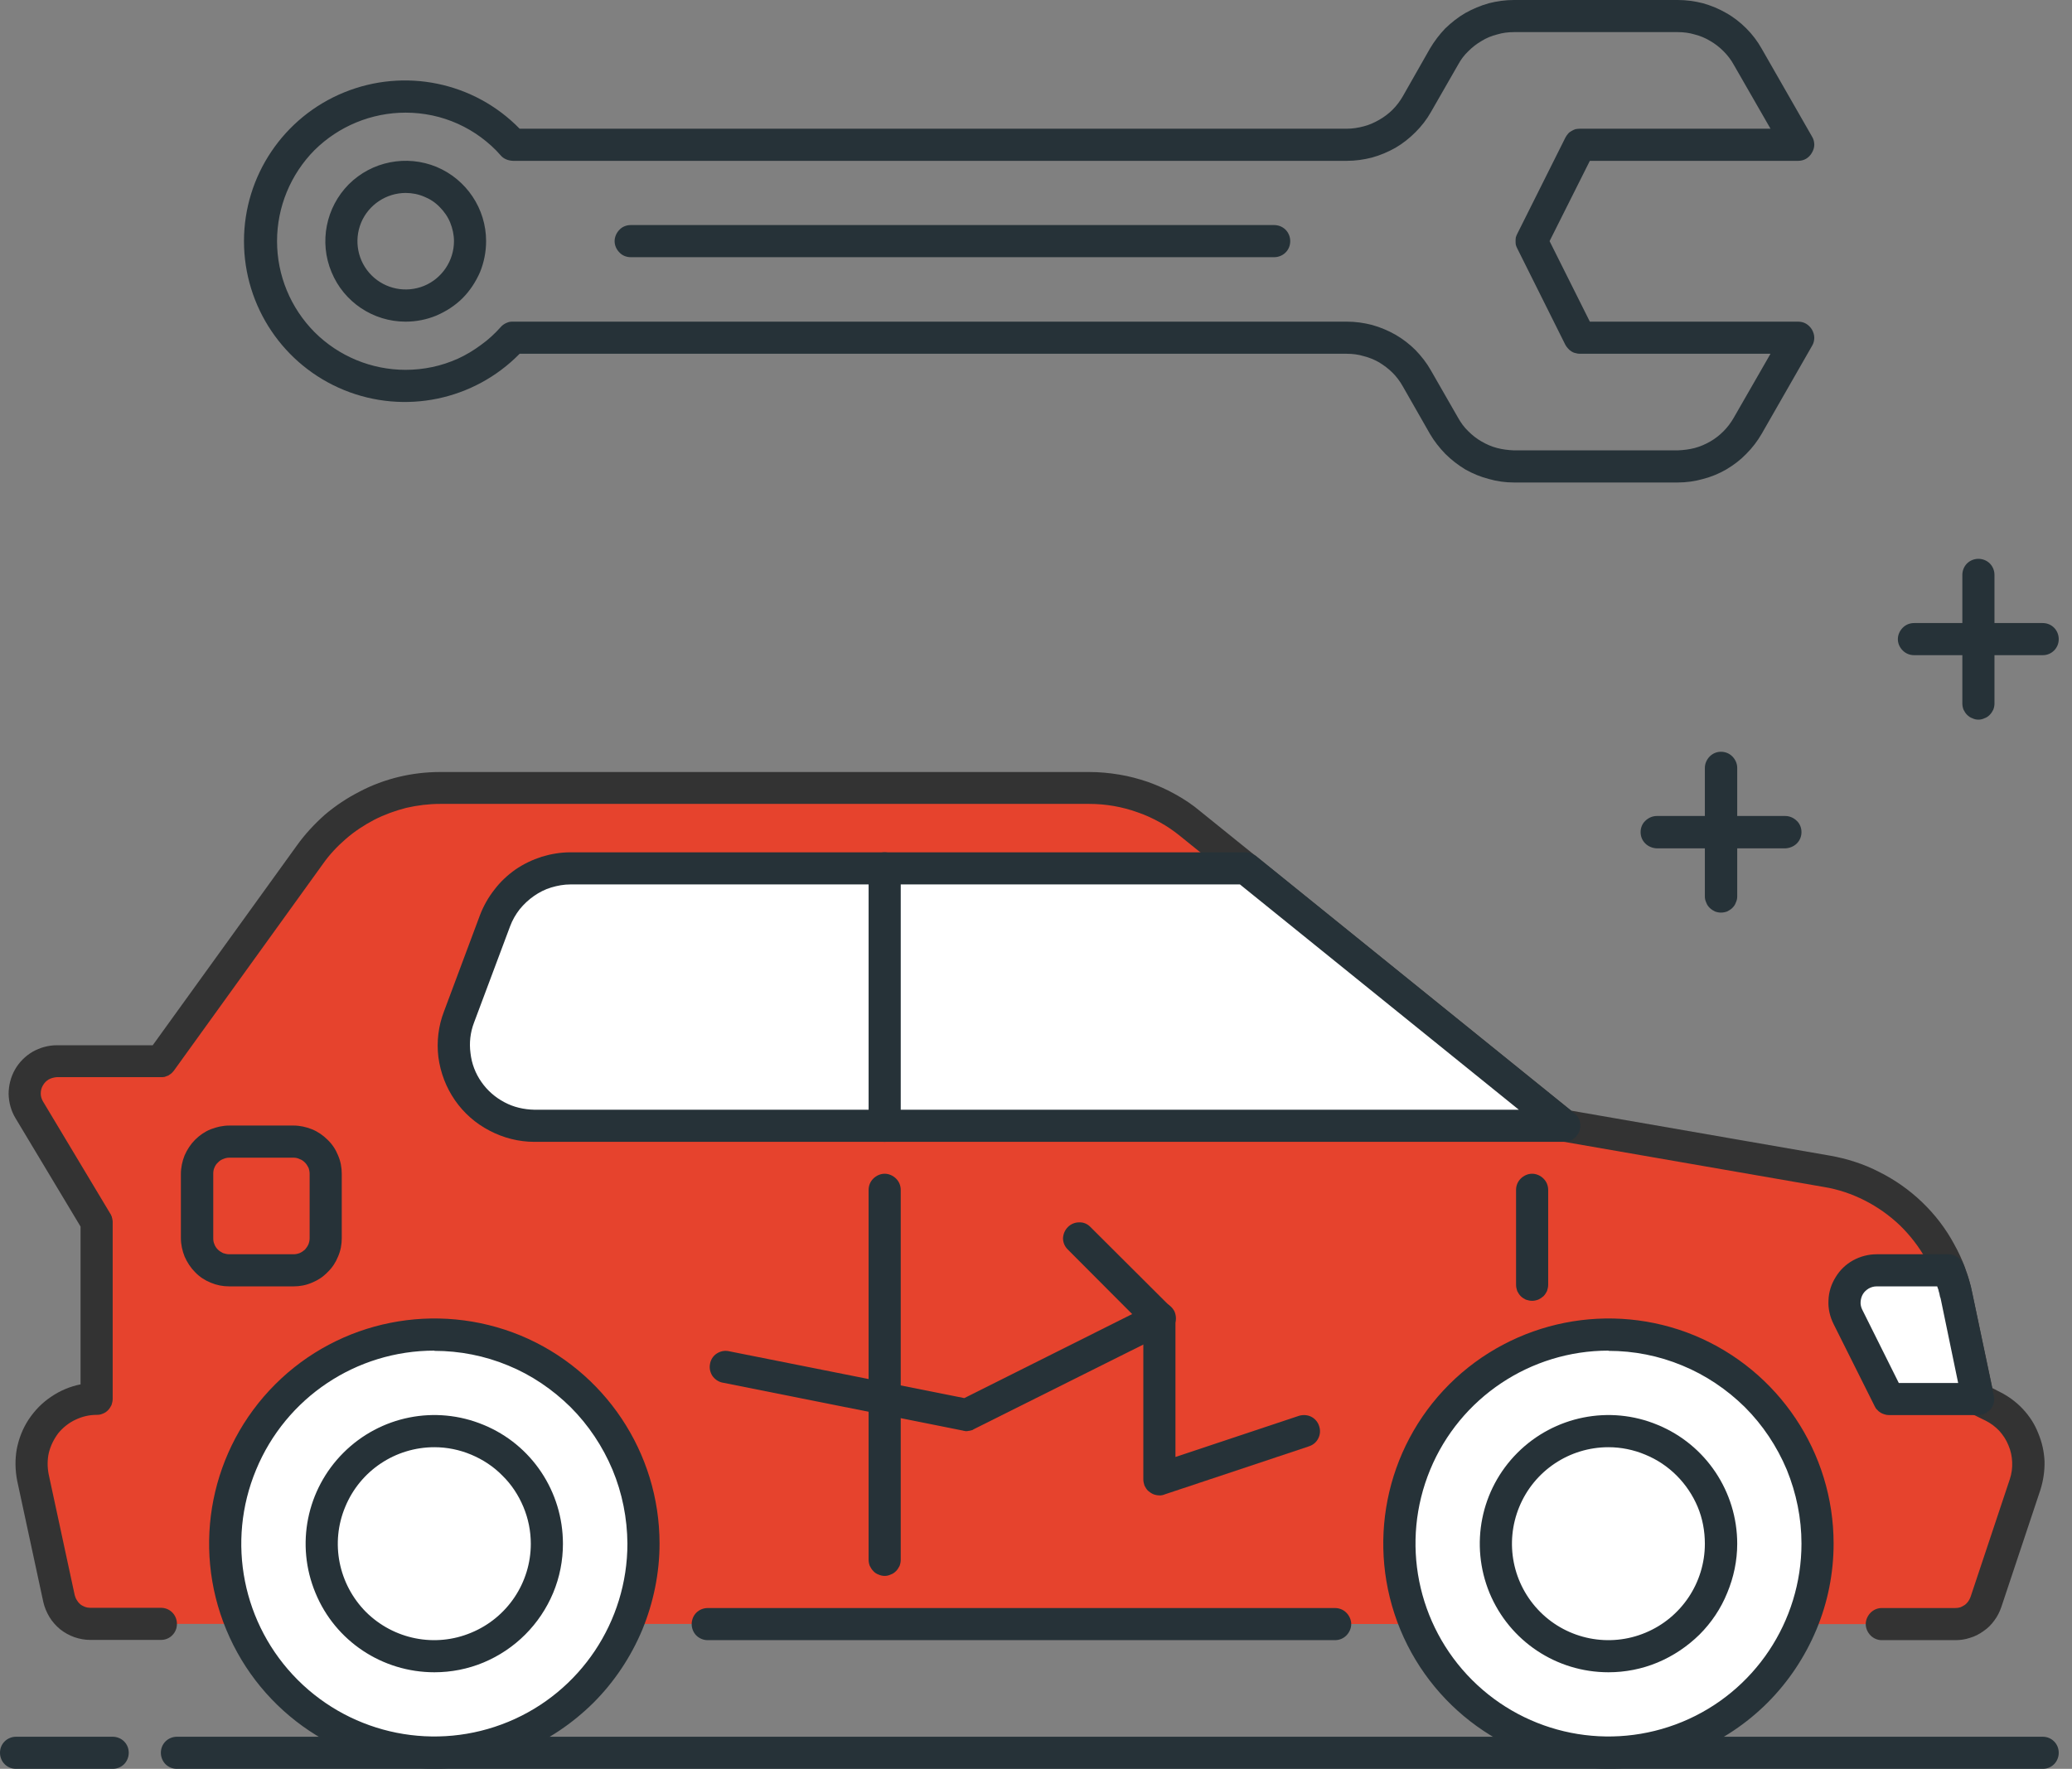 <svg version="1.2" baseProfile="tiny-ps" xmlns="http://www.w3.org/2000/svg" viewBox="0 0 89 76" width="89" height="76">
	<rect x="0" y="0" width="89" height="76" fill="#808080" stroke="none"/>
	<title>ebba234 (1)-svg</title>
	<style>
		tspan { white-space:pre }
		.shp0 { fill: #263238 } 
		.shp1 { fill: #e6432d } 
		.shp2 { fill: #333333 } 
		.shp3 { fill: #40c4ff } 
		.shp4 { fill: #ffffff } 
	</style>
	<path id="Layer" class="shp0" d="M4.84 76L0.69 76C0.51 76 0.33 75.93 0.2 75.8C0.07 75.67 0 75.49 0 75.31C0 75.12 0.07 74.95 0.2 74.82C0.33 74.69 0.51 74.62 0.69 74.62L4.84 74.62C5.02 74.62 5.2 74.69 5.33 74.82C5.46 74.95 5.53 75.12 5.53 75.31C5.53 75.49 5.46 75.67 5.33 75.8C5.2 75.93 5.02 76 4.84 76ZM87.74 76L7.6 76C7.42 76 7.24 75.93 7.11 75.8C6.98 75.67 6.91 75.49 6.91 75.31C6.91 75.12 6.98 74.95 7.11 74.82C7.24 74.69 7.42 74.62 7.6 74.62L87.74 74.62C87.93 74.62 88.1 74.69 88.23 74.82C88.36 74.95 88.43 75.12 88.43 75.31C88.43 75.49 88.36 75.67 88.23 75.8C88.1 75.93 87.93 76 87.74 76Z" />
	<path id="Layer" class="shp1" d="M6.91 69.77L3.88 69.77C3.72 69.77 3.57 69.75 3.42 69.69C3.27 69.64 3.13 69.56 3.01 69.47C2.89 69.37 2.79 69.25 2.7 69.11C2.62 68.98 2.56 68.83 2.53 68.68L1.42 63.48C1.33 63.07 1.33 62.65 1.43 62.25C1.53 61.84 1.71 61.46 1.97 61.14C2.24 60.82 2.57 60.56 2.94 60.38C3.32 60.2 3.73 60.1 4.15 60.1L4.15 52.5L1.25 47.69C1.13 47.48 1.06 47.24 1.06 46.99C1.06 46.75 1.12 46.51 1.24 46.3C1.36 46.08 1.53 45.91 1.75 45.78C1.96 45.66 2.2 45.59 2.44 45.59L6.91 45.59L13.3 36.72C13.62 36.28 13.99 35.87 14.41 35.52C14.82 35.16 15.28 34.86 15.76 34.61C16.25 34.36 16.76 34.17 17.29 34.04C17.82 33.91 18.37 33.85 18.91 33.85L46.78 33.85C47.18 33.85 47.57 33.88 47.95 33.95C48.34 34.02 48.72 34.11 49.09 34.24C49.45 34.38 49.81 34.54 50.15 34.73C50.49 34.92 50.82 35.14 51.12 35.38L67.19 48.36L78.46 50.32C79.14 50.44 79.8 50.66 80.41 50.97C81.02 51.28 81.58 51.68 82.08 52.16C82.57 52.64 82.99 53.18 83.33 53.79C83.66 54.39 83.9 55.04 84.04 55.71L84.96 60.11L85.59 60.42C85.89 60.57 86.15 60.77 86.38 61.01C86.61 61.25 86.79 61.53 86.91 61.83C87.04 62.14 87.11 62.46 87.12 62.79C87.13 63.12 87.09 63.45 86.98 63.77L85.29 68.84C85.25 68.97 85.18 69.1 85.1 69.22C85.01 69.33 84.91 69.43 84.79 69.52C84.67 69.6 84.54 69.67 84.41 69.71C84.27 69.76 84.13 69.78 83.98 69.78L80.83 69.78" />
	<path id="Layer" class="shp2" d="M83.98 70.47L80.83 70.47C80.65 70.47 80.48 70.4 80.35 70.27C80.22 70.14 80.14 69.96 80.14 69.78C80.14 69.6 80.22 69.42 80.35 69.29C80.48 69.16 80.65 69.09 80.83 69.09L83.98 69.09C84.06 69.09 84.13 69.08 84.2 69.06C84.27 69.03 84.33 69 84.39 68.96C84.45 68.92 84.5 68.86 84.54 68.81C84.58 68.75 84.62 68.68 84.64 68.62L86.33 63.55C86.41 63.31 86.44 63.07 86.43 62.82C86.42 62.57 86.37 62.33 86.27 62.1C86.18 61.87 86.04 61.66 85.88 61.48C85.71 61.3 85.51 61.15 85.29 61.04L84.66 60.73C84.61 60.7 84.57 60.67 84.53 60.64C84.49 60.61 84.45 60.57 84.42 60.53C84.39 60.49 84.36 60.44 84.34 60.4C84.32 60.35 84.3 60.3 84.29 60.25L83.37 55.85C83.24 55.24 83.03 54.66 82.73 54.11C82.43 53.57 82.05 53.08 81.61 52.65C81.16 52.22 80.65 51.86 80.1 51.58C79.55 51.3 78.96 51.1 78.35 51L67.07 49.04C67.04 49.03 67.02 49.03 66.99 49.02C66.96 49.01 66.93 49 66.91 48.99C66.88 48.97 66.85 48.96 66.83 48.94C66.8 48.93 66.78 48.91 66.76 48.89L50.69 35.92C50.42 35.7 50.13 35.5 49.82 35.33C49.51 35.16 49.19 35.01 48.86 34.9C48.53 34.78 48.18 34.69 47.84 34.63C47.49 34.57 47.14 34.54 46.79 34.54L18.91 34.54C18.42 34.54 17.93 34.6 17.45 34.71C16.98 34.83 16.51 35 16.08 35.22C15.64 35.45 15.23 35.72 14.86 36.04C14.49 36.36 14.15 36.72 13.87 37.12L7.47 46C7.44 46.04 7.4 46.08 7.36 46.12C7.32 46.15 7.27 46.18 7.23 46.21C7.18 46.23 7.13 46.25 7.07 46.27C7.02 46.28 6.97 46.28 6.91 46.28L2.44 46.28C2.32 46.29 2.2 46.32 2.09 46.38C1.99 46.44 1.9 46.53 1.84 46.64C1.78 46.74 1.75 46.86 1.75 46.99C1.75 47.11 1.79 47.23 1.85 47.33L4.74 52.15C4.76 52.17 4.77 52.2 4.78 52.23C4.8 52.26 4.81 52.29 4.81 52.32C4.82 52.35 4.83 52.38 4.83 52.41C4.84 52.44 4.84 52.47 4.84 52.5L4.84 60.1C4.84 60.19 4.82 60.28 4.79 60.37C4.75 60.45 4.7 60.53 4.64 60.59C4.57 60.66 4.5 60.71 4.41 60.74C4.33 60.78 4.24 60.79 4.15 60.79C3.84 60.79 3.53 60.86 3.24 61C2.96 61.13 2.71 61.33 2.51 61.57C2.32 61.82 2.18 62.1 2.1 62.41C2.03 62.71 2.03 63.03 2.09 63.34L3.21 68.54C3.23 68.61 3.26 68.69 3.3 68.75C3.34 68.82 3.39 68.88 3.45 68.93C3.51 68.98 3.58 69.01 3.65 69.04C3.73 69.07 3.81 69.08 3.88 69.08L6.91 69.08C7.1 69.08 7.27 69.15 7.4 69.28C7.53 69.41 7.6 69.59 7.6 69.77C7.6 69.96 7.53 70.13 7.4 70.26C7.27 70.39 7.1 70.46 6.91 70.46L3.88 70.46C3.65 70.46 3.42 70.42 3.19 70.34C2.97 70.26 2.77 70.15 2.58 70C2.4 69.85 2.24 69.67 2.12 69.47C2 69.27 1.91 69.05 1.86 68.83L0.74 63.63C0.65 63.17 0.64 62.71 0.72 62.26C0.81 61.8 0.98 61.37 1.23 60.99C1.49 60.6 1.81 60.27 2.2 60.01C2.58 59.75 3.01 59.57 3.46 59.48L3.46 52.7L0.67 48.05C0.48 47.74 0.38 47.38 0.37 47.01C0.37 46.64 0.46 46.28 0.64 45.96C0.82 45.64 1.08 45.38 1.4 45.19C1.72 45.01 2.08 44.91 2.44 44.91L6.56 44.91L12.75 36.33C13.1 35.84 13.51 35.4 13.96 35C14.42 34.61 14.92 34.28 15.45 34.01C15.98 33.73 16.55 33.52 17.13 33.38C17.71 33.24 18.31 33.17 18.91 33.17L46.79 33.17C47.22 33.17 47.65 33.21 48.07 33.28C48.5 33.35 48.91 33.46 49.32 33.6C49.73 33.75 50.12 33.92 50.49 34.13C50.87 34.34 51.23 34.58 51.56 34.86L67.49 47.72L78.59 49.65C79.33 49.78 80.06 50.01 80.73 50.36C81.41 50.7 82.03 51.14 82.57 51.66C83.12 52.19 83.58 52.79 83.94 53.46C84.31 54.12 84.57 54.83 84.72 55.58L85.58 59.64L85.91 59.81C86.27 59.99 86.61 60.24 86.89 60.54C87.17 60.84 87.4 61.19 87.55 61.58C87.71 61.96 87.8 62.36 87.82 62.78C87.83 63.19 87.77 63.6 87.65 63.99L85.96 69.06C85.89 69.26 85.79 69.46 85.66 69.63C85.53 69.81 85.38 69.96 85.2 70.08C85.02 70.21 84.83 70.31 84.62 70.37C84.42 70.44 84.2 70.47 83.98 70.47Z" />
	<path id="Layer" class="shp3" d="M30.4 69.78L57.34 69.78" />
	<path id="Layer" class="shp0" d="M57.34 70.47L30.4 70.47C30.22 70.47 30.04 70.4 29.91 70.27C29.78 70.14 29.71 69.96 29.71 69.78C29.71 69.6 29.78 69.42 29.91 69.29C30.04 69.16 30.22 69.09 30.4 69.09L57.34 69.09C57.53 69.09 57.7 69.16 57.83 69.29C57.96 69.42 58.04 69.6 58.04 69.78C58.04 69.96 57.96 70.14 57.83 70.27C57.7 70.4 57.53 70.47 57.34 70.47Z" />
	<g id="Layer">
		<path id="Layer" class="shp4" d="M69.09 75.31C64.12 75.31 60.11 71.29 60.11 66.33C60.11 61.36 64.12 57.34 69.09 57.34C74.06 57.34 78.07 61.36 78.07 66.33C78.07 71.29 74.06 75.31 69.09 75.31Z" />
		<path id="Layer" fill-rule="evenodd" class="shp0" d="M60.15 70.02C58.66 66.41 59.48 62.25 62.25 59.48C65.02 56.72 69.18 55.89 72.79 57.38C76.4 58.88 78.76 62.41 78.76 66.32C78.76 67.59 78.51 68.85 78.02 70.02C77.53 71.19 76.82 72.26 75.92 73.16C75.03 74.05 73.96 74.77 72.79 75.25C71.62 75.74 70.36 75.99 69.09 75.99C65.18 75.99 61.65 73.64 60.15 70.02ZM69.09 58.03C65.74 58.03 62.71 60.05 61.43 63.15C60.15 66.25 60.86 69.81 63.23 72.18C65.6 74.55 69.16 75.26 72.26 73.98C75.36 72.7 77.38 69.67 77.38 66.32C77.38 65.23 77.16 64.16 76.75 63.15C76.33 62.15 75.72 61.23 74.95 60.46C74.18 59.7 73.26 59.08 72.26 58.67C71.25 58.25 70.18 58.04 69.09 58.04L69.09 58.03Z" />
	</g>
	<path id="Layer" fill-rule="evenodd" class="shp0" d="M63.98 68.44C63.13 66.37 63.6 64 65.18 62.42C66.76 60.84 69.14 60.36 71.2 61.22C73.27 62.07 74.62 64.09 74.62 66.33C74.62 67.05 74.47 67.77 74.19 68.44C73.92 69.11 73.51 69.72 73 70.23C72.48 70.74 71.87 71.15 71.2 71.43C70.53 71.71 69.81 71.85 69.09 71.85C66.85 71.85 64.84 70.51 63.98 68.44ZM65.26 64.74C64.62 66.29 64.97 68.07 66.16 69.26C67.34 70.44 69.13 70.8 70.68 70.15C72.22 69.51 73.23 68 73.23 66.33C73.23 65.78 73.13 65.24 72.92 64.74C72.71 64.24 72.4 63.78 72.02 63.4C71.63 63.01 71.18 62.71 70.67 62.5C70.17 62.29 69.63 62.18 69.09 62.18C67.41 62.18 65.9 63.19 65.26 64.74Z" />
	<g id="Layer">
		<path id="Layer" class="shp4" d="M18.66 75.31C13.69 75.31 9.67 71.29 9.67 66.33C9.67 61.36 13.69 57.34 18.66 57.34C23.62 57.34 27.64 61.36 27.64 66.33C27.64 71.29 23.62 75.31 18.66 75.31Z" />
		<path id="Layer" fill-rule="evenodd" class="shp0" d="M9.72 70.02C8.22 66.41 9.05 62.25 11.82 59.48C14.58 56.72 18.74 55.89 22.36 57.38C25.97 58.88 28.33 62.41 28.33 66.32C28.33 67.59 28.07 68.85 27.59 70.02C27.1 71.19 26.39 72.26 25.49 73.16C24.59 74.05 23.53 74.77 22.35 75.25C21.18 75.74 19.92 75.99 18.66 75.99C14.74 75.99 11.22 73.64 9.72 70.02ZM18.66 58.03C15.3 58.03 12.28 60.05 11 63.15C9.71 66.25 10.42 69.81 12.79 72.18C15.16 74.55 18.73 75.26 21.83 73.98C24.93 72.7 26.95 69.67 26.95 66.32C26.94 65.23 26.73 64.16 26.31 63.15C25.89 62.15 25.28 61.23 24.51 60.46C23.74 59.7 22.83 59.08 21.83 58.67C20.82 58.25 19.74 58.04 18.66 58.04L18.66 58.03Z" />
	</g>
	<path id="Layer" fill-rule="evenodd" class="shp0" d="M13.55 68.44C12.69 66.37 13.17 64 14.75 62.42C16.33 60.84 18.7 60.36 20.77 61.22C22.84 62.07 24.18 64.09 24.18 66.33C24.18 67.05 24.04 67.77 23.76 68.44C23.48 69.11 23.07 69.72 22.56 70.23C22.05 70.74 21.44 71.15 20.77 71.43C20.1 71.71 19.38 71.85 18.66 71.85C16.42 71.85 14.4 70.51 13.55 68.44ZM14.83 64.74C14.18 66.29 14.54 68.07 15.72 69.26C16.91 70.44 18.69 70.8 20.24 70.15C21.79 69.51 22.8 68 22.8 66.33C22.8 65.78 22.69 65.24 22.48 64.74C22.27 64.24 21.97 63.78 21.58 63.4C21.2 63.01 20.74 62.71 20.24 62.5C19.74 62.29 19.2 62.18 18.66 62.18C16.98 62.18 15.47 63.19 14.83 64.74Z" />
	<path id="Layer" class="shp4" d="M21.78 38.64C21.99 38.36 22.25 38.12 22.54 37.92C22.82 37.72 23.14 37.57 23.47 37.46C23.81 37.36 24.15 37.31 24.5 37.31L53.5 37.31L67.19 48.36L22.95 48.36C22.39 48.36 21.84 48.23 21.35 47.97C20.85 47.71 20.43 47.33 20.11 46.87C19.79 46.42 19.59 45.89 19.52 45.33C19.45 44.78 19.52 44.22 19.71 43.69L21.27 39.55C21.39 39.22 21.56 38.91 21.78 38.64Z" />
	<path id="Layer" fill-rule="evenodd" class="shp0" d="M67.19 49.06L22.95 49.06C22.28 49.06 21.62 48.89 21.03 48.58C20.43 48.27 19.92 47.82 19.54 47.27C19.16 46.72 18.92 46.09 18.83 45.42C18.75 44.76 18.83 44.08 19.07 43.46L20.62 39.31C20.77 38.92 20.98 38.55 21.24 38.22C21.49 37.89 21.8 37.6 22.14 37.36C22.49 37.12 22.87 36.94 23.27 36.81C23.67 36.69 24.08 36.62 24.5 36.62L53.5 36.62C53.54 36.62 53.58 36.63 53.62 36.63C53.66 36.64 53.7 36.65 53.73 36.66C53.77 36.67 53.81 36.69 53.84 36.71C53.87 36.73 53.91 36.75 53.94 36.77L67.62 47.83C67.74 47.92 67.82 48.04 67.86 48.18C67.89 48.32 67.89 48.46 67.84 48.6C67.79 48.73 67.71 48.85 67.59 48.93C67.47 49.01 67.33 49.06 67.19 49.06L67.19 49.06ZM24.5 38C24.22 38 23.95 38.05 23.68 38.13C23.41 38.21 23.16 38.34 22.93 38.5C22.7 38.66 22.5 38.85 22.32 39.07C22.15 39.29 22.01 39.53 21.91 39.8L20.36 43.94C20.2 44.36 20.15 44.81 20.21 45.25C20.26 45.7 20.42 46.12 20.68 46.49C20.93 46.85 21.27 47.15 21.67 47.36C22.06 47.57 22.5 47.67 22.95 47.68L65.24 47.68L53.26 38L24.5 38ZM65.81 55.89C65.72 55.89 65.63 55.87 65.54 55.84C65.46 55.8 65.38 55.75 65.32 55.69C65.26 55.63 65.21 55.55 65.17 55.47C65.14 55.38 65.12 55.29 65.12 55.2L65.12 51.13C65.12 50.94 65.19 50.77 65.32 50.64C65.45 50.51 65.63 50.43 65.81 50.43C65.99 50.43 66.17 50.51 66.3 50.64C66.43 50.77 66.5 50.94 66.5 51.13L66.5 55.2C66.5 55.29 66.48 55.38 66.45 55.47C66.41 55.55 66.36 55.63 66.3 55.69C66.23 55.75 66.16 55.8 66.07 55.84C65.99 55.87 65.9 55.89 65.81 55.89ZM37.73 67.65C37.65 67.62 37.57 67.57 37.51 67.5C37.45 67.44 37.4 67.36 37.36 67.28C37.33 67.2 37.31 67.11 37.31 67.02L37.31 51.13C37.31 50.94 37.38 50.77 37.51 50.64C37.64 50.51 37.82 50.43 38 50.43C38.18 50.43 38.36 50.51 38.49 50.64C38.62 50.77 38.69 50.94 38.69 51.13L38.69 67.02C38.69 67.11 38.67 67.2 38.64 67.28C38.6 67.36 38.55 67.44 38.49 67.5C38.42 67.57 38.35 67.62 38.26 67.65C38.18 67.69 38.09 67.71 38 67.71C37.91 67.71 37.82 67.69 37.73 67.65Z" />
	<path id="Layer" fill-rule="evenodd" class="shp0" d="M37.73 49C37.65 48.97 37.57 48.92 37.51 48.85C37.45 48.79 37.4 48.71 37.36 48.63C37.33 48.55 37.31 48.46 37.31 48.37L37.31 37.31C37.31 37.13 37.38 36.95 37.51 36.82C37.64 36.69 37.82 36.62 38 36.62C38.18 36.62 38.36 36.69 38.49 36.82C38.62 36.95 38.69 37.13 38.69 37.31L38.69 48.37C38.69 48.46 38.67 48.55 38.64 48.63C38.6 48.71 38.55 48.79 38.49 48.85C38.42 48.92 38.35 48.97 38.26 49C38.18 49.04 38.09 49.06 38 49.06C37.91 49.06 37.82 49.04 37.73 49ZM9.85 55.27C9.57 55.27 9.31 55.22 9.05 55.11C8.8 55.01 8.57 54.86 8.38 54.66C8.19 54.47 8.04 54.24 7.93 53.99C7.83 53.74 7.77 53.47 7.77 53.2L7.77 50.44C7.77 50.16 7.83 49.89 7.93 49.64C8.04 49.39 8.19 49.16 8.38 48.97C8.57 48.78 8.8 48.62 9.05 48.52C9.31 48.42 9.57 48.36 9.85 48.36L12.61 48.36C12.88 48.36 13.15 48.42 13.4 48.52C13.65 48.62 13.88 48.78 14.07 48.97C14.27 49.16 14.42 49.39 14.52 49.64C14.63 49.89 14.68 50.16 14.68 50.44L14.68 53.2C14.68 53.47 14.63 53.74 14.52 53.99C14.42 54.24 14.27 54.47 14.07 54.66C13.88 54.86 13.65 55.01 13.4 55.11C13.15 55.22 12.88 55.27 12.61 55.27L9.85 55.27ZM9.85 49.74C9.76 49.74 9.67 49.76 9.58 49.8C9.5 49.83 9.42 49.88 9.36 49.95C9.29 50.01 9.24 50.09 9.21 50.17C9.17 50.25 9.16 50.34 9.16 50.44L9.16 53.2C9.16 53.29 9.17 53.38 9.21 53.46C9.24 53.55 9.29 53.62 9.36 53.69C9.42 53.75 9.5 53.8 9.58 53.84C9.67 53.87 9.76 53.89 9.85 53.89L12.61 53.89C12.7 53.89 12.79 53.87 12.87 53.84C12.96 53.8 13.03 53.75 13.1 53.69C13.16 53.62 13.21 53.55 13.25 53.46C13.28 53.38 13.3 53.29 13.3 53.2L13.3 50.44C13.3 50.34 13.28 50.25 13.25 50.17C13.21 50.09 13.16 50.01 13.1 49.95C13.03 49.88 12.96 49.83 12.87 49.8C12.79 49.76 12.7 49.74 12.61 49.74L9.85 49.74Z" />
	<path id="Layer" class="shp4" d="M84.96 60.1L81.13 60.1L79.37 56.58C79.26 56.37 79.21 56.13 79.22 55.9C79.23 55.66 79.3 55.43 79.43 55.23C79.55 55.03 79.73 54.87 79.93 54.75C80.14 54.64 80.37 54.58 80.61 54.58L83.69 54.58C83.73 54.67 83.76 54.76 83.8 54.85C83.83 54.95 83.86 55.04 83.89 55.13C83.92 55.23 83.95 55.32 83.97 55.42C84 55.51 84.02 55.61 84.04 55.71L84.96 60.11L84.96 60.1Z" />
	<path id="Layer" fill-rule="evenodd" class="shp0" d="M84.96 60.8L81.14 60.8C81.07 60.8 81.01 60.79 80.95 60.77C80.89 60.75 80.83 60.73 80.77 60.69C80.72 60.66 80.67 60.62 80.63 60.57C80.58 60.53 80.55 60.47 80.52 60.41L78.76 56.89C78.6 56.57 78.52 56.22 78.54 55.87C78.55 55.52 78.66 55.17 78.85 54.87C79.03 54.57 79.29 54.32 79.6 54.15C79.91 53.98 80.26 53.89 80.61 53.89L83.7 53.89C83.77 53.89 83.83 53.9 83.9 53.92C83.97 53.94 84.03 53.97 84.08 54.01C84.14 54.05 84.19 54.09 84.23 54.15C84.28 54.2 84.31 54.26 84.34 54.32C84.38 54.42 84.42 54.53 84.45 54.63C84.49 54.73 84.53 54.83 84.56 54.94C84.59 55.04 84.62 55.15 84.65 55.25C84.67 55.36 84.7 55.46 84.72 55.57L85.64 59.97C85.65 60.02 85.66 60.07 85.66 60.12C85.66 60.17 85.65 60.22 85.64 60.27C85.63 60.32 85.61 60.37 85.59 60.42C85.56 60.46 85.54 60.51 85.5 60.55C85.47 60.59 85.43 60.62 85.39 60.65C85.35 60.69 85.31 60.71 85.26 60.73C85.22 60.76 85.17 60.77 85.12 60.78C85.07 60.79 85.01 60.8 84.96 60.8ZM81.56 59.42L84.11 59.42L83.37 55.85C83.36 55.8 83.35 55.75 83.33 55.71C83.32 55.66 83.31 55.61 83.3 55.56C83.28 55.51 83.27 55.46 83.26 55.41C83.24 55.37 83.23 55.32 83.21 55.27L80.61 55.27C80.49 55.27 80.38 55.3 80.27 55.36C80.17 55.42 80.08 55.5 80.02 55.6C79.96 55.7 79.93 55.81 79.92 55.93C79.91 56.05 79.94 56.17 79.99 56.27L81.56 59.42ZM49.54 64.2C49.45 64.16 49.38 64.11 49.31 64.05C49.25 63.99 49.2 63.91 49.16 63.83C49.13 63.74 49.11 63.65 49.11 63.56L49.11 56.94L45.86 53.68C45.73 53.55 45.66 53.38 45.66 53.2C45.67 53.02 45.74 52.85 45.87 52.72C46 52.59 46.17 52.52 46.35 52.52C46.53 52.51 46.7 52.58 46.83 52.71L50.29 56.16C50.32 56.19 50.35 56.23 50.37 56.27C50.4 56.3 50.42 56.34 50.44 56.39C50.45 56.43 50.47 56.47 50.48 56.52C50.48 56.56 50.49 56.61 50.49 56.65L50.49 62.6L55.8 60.83C55.97 60.78 56.16 60.79 56.32 60.87C56.48 60.95 56.61 61.1 56.66 61.27C56.72 61.44 56.71 61.63 56.63 61.79C56.55 61.96 56.41 62.08 56.23 62.14L50.02 64.21C50 64.22 49.98 64.23 49.96 64.23C49.95 64.24 49.93 64.24 49.91 64.24C49.89 64.25 49.87 64.25 49.86 64.25C49.84 64.25 49.82 64.25 49.8 64.25C49.71 64.25 49.62 64.23 49.54 64.2Z" />
	<path id="Layer" fill-rule="evenodd" class="shp0" d="M41.48 61.49C41.47 61.49 41.45 61.49 41.44 61.48C41.43 61.48 41.42 61.48 41.41 61.48C41.4 61.48 41.39 61.48 41.38 61.47L31.01 59.4C30.84 59.36 30.69 59.25 30.59 59.1C30.5 58.95 30.46 58.77 30.5 58.59C30.53 58.42 30.63 58.26 30.78 58.16C30.93 58.06 31.11 58.02 31.28 58.05L41.42 60.07L49.49 56.03C49.66 55.94 49.85 55.93 50.03 55.98C50.21 56.04 50.35 56.17 50.44 56.33C50.52 56.5 50.53 56.69 50.47 56.87C50.41 57.05 50.28 57.19 50.11 57.27L41.82 61.41C41.8 61.43 41.77 61.44 41.75 61.45C41.72 61.45 41.7 61.46 41.67 61.47C41.64 61.47 41.62 61.48 41.59 61.48C41.56 61.49 41.54 61.49 41.51 61.49C41.5 61.49 41.49 61.49 41.48 61.49ZM65.02 20.73C64.66 20.73 64.3 20.68 63.95 20.58C63.6 20.49 63.26 20.35 62.94 20.17C62.63 19.98 62.34 19.76 62.08 19.5C61.83 19.24 61.6 18.95 61.42 18.64L60.25 16.59C60.13 16.38 59.99 16.19 59.82 16.02C59.64 15.84 59.45 15.7 59.24 15.57C59.03 15.45 58.81 15.36 58.57 15.3C58.34 15.23 58.1 15.2 57.85 15.2L22.32 15.2C20.36 17.2 17.38 17.82 14.78 16.76C12.18 15.7 10.48 13.17 10.48 10.36C10.48 7.56 12.18 5.03 14.78 3.97C17.38 2.91 20.36 3.52 22.32 5.53L57.86 5.53C58.1 5.53 58.34 5.49 58.57 5.43C58.81 5.37 59.03 5.27 59.24 5.15C59.45 5.03 59.65 4.88 59.82 4.71C59.99 4.54 60.14 4.34 60.26 4.13L61.42 2.09C61.61 1.77 61.83 1.48 62.08 1.22C62.34 0.97 62.63 0.74 62.94 0.56C63.26 0.38 63.6 0.24 63.95 0.14C64.3 0.05 64.66 0 65.03 0L72.07 0C72.43 0 72.8 0.05 73.15 0.14C73.5 0.24 73.84 0.38 74.15 0.56C74.47 0.74 74.76 0.97 75.01 1.22C75.27 1.48 75.49 1.77 75.67 2.09L77.84 5.88C77.9 5.98 77.93 6.1 77.93 6.22C77.93 6.34 77.89 6.46 77.83 6.56C77.77 6.67 77.68 6.76 77.58 6.82C77.48 6.88 77.36 6.91 77.24 6.91L68.29 6.91L66.56 10.36L68.29 13.82L77.24 13.82C77.36 13.82 77.48 13.85 77.58 13.91C77.68 13.97 77.77 14.06 77.83 14.16C77.89 14.27 77.93 14.39 77.93 14.51C77.93 14.63 77.9 14.75 77.84 14.85L75.67 18.64C75.49 18.95 75.27 19.24 75.01 19.5C74.76 19.76 74.47 19.98 74.15 20.17C73.84 20.35 73.5 20.49 73.15 20.58C72.8 20.68 72.43 20.73 72.07 20.73L65.02 20.73ZM57.86 13.82C58.22 13.82 58.58 13.87 58.93 13.96C59.29 14.06 59.62 14.2 59.94 14.38C60.25 14.56 60.54 14.78 60.8 15.04C61.05 15.3 61.28 15.59 61.46 15.91L62.63 17.95C62.75 18.16 62.89 18.36 63.07 18.53C63.24 18.7 63.43 18.85 63.64 18.97C63.85 19.09 64.07 19.19 64.31 19.25C64.54 19.31 64.78 19.34 65.03 19.35L72.07 19.35C72.31 19.34 72.56 19.31 72.79 19.25C73.02 19.19 73.25 19.09 73.46 18.97C73.67 18.85 73.86 18.7 74.03 18.53C74.2 18.36 74.35 18.16 74.47 17.95L76.05 15.2L67.86 15.2C67.8 15.2 67.73 15.19 67.67 15.17C67.61 15.16 67.55 15.13 67.5 15.1C67.44 15.06 67.39 15.02 67.35 14.97C67.31 14.93 67.27 14.87 67.24 14.82L65.17 10.67C65.14 10.62 65.13 10.57 65.11 10.52C65.1 10.47 65.1 10.42 65.1 10.36C65.1 10.31 65.1 10.26 65.11 10.2C65.13 10.15 65.14 10.1 65.17 10.05L67.24 5.91C67.27 5.85 67.31 5.8 67.35 5.75C67.39 5.7 67.44 5.66 67.5 5.63C67.55 5.6 67.61 5.57 67.67 5.55C67.73 5.54 67.8 5.53 67.86 5.53L76.05 5.53L74.47 2.78C74.35 2.56 74.2 2.37 74.03 2.2C73.86 2.03 73.67 1.88 73.46 1.76C73.25 1.63 73.02 1.54 72.79 1.48C72.56 1.41 72.31 1.38 72.07 1.38L65.03 1.38C64.78 1.38 64.54 1.41 64.31 1.48C64.07 1.54 63.85 1.63 63.64 1.76C63.43 1.88 63.24 2.03 63.07 2.2C62.89 2.37 62.75 2.56 62.63 2.78L61.46 4.82C61.28 5.14 61.05 5.43 60.8 5.68C60.54 5.94 60.25 6.17 59.94 6.35C59.62 6.53 59.29 6.67 58.93 6.77C58.58 6.86 58.22 6.91 57.86 6.91L22.03 6.91C21.98 6.91 21.93 6.9 21.88 6.89C21.84 6.88 21.79 6.87 21.75 6.85C21.7 6.83 21.66 6.81 21.62 6.78C21.58 6.75 21.54 6.72 21.51 6.68C21.26 6.39 20.97 6.13 20.66 5.9C20.35 5.67 20.02 5.48 19.67 5.32C19.31 5.16 18.95 5.04 18.57 4.96C18.19 4.88 17.81 4.84 17.42 4.84C15.96 4.84 14.55 5.42 13.51 6.45C12.48 7.49 11.9 8.9 11.9 10.36C11.9 11.83 12.48 13.23 13.51 14.27C14.55 15.31 15.96 15.89 17.42 15.89C17.81 15.89 18.19 15.85 18.57 15.77C18.95 15.69 19.31 15.57 19.67 15.41C20.02 15.25 20.35 15.05 20.66 14.82C20.97 14.6 21.26 14.33 21.51 14.05C21.54 14.01 21.58 13.98 21.62 13.95C21.66 13.92 21.7 13.9 21.74 13.88C21.79 13.86 21.84 13.84 21.88 13.83C21.93 13.82 21.98 13.82 22.03 13.82L57.86 13.82ZM17.42 13.82C17.42 13.82 17.42 13.82 17.42 13.82C17.42 13.82 17.43 13.82 17.43 13.82L17.42 13.82ZM14.24 11.69C13.7 10.4 14 8.91 14.98 7.92C15.97 6.93 17.46 6.64 18.75 7.17C20.04 7.71 20.88 8.97 20.88 10.36C20.88 10.82 20.79 11.27 20.62 11.69C20.44 12.1 20.19 12.49 19.87 12.81C19.55 13.13 19.16 13.38 18.74 13.56C18.33 13.73 17.88 13.82 17.42 13.82C16.03 13.82 14.77 12.98 14.24 11.69ZM17.43 8.29C16.59 8.29 15.83 8.8 15.51 9.57C15.19 10.35 15.37 11.24 15.96 11.83C16.55 12.42 17.44 12.6 18.22 12.28C18.99 11.96 19.5 11.2 19.5 10.36C19.5 10.09 19.44 9.82 19.34 9.57C19.24 9.32 19.08 9.09 18.89 8.9C18.7 8.7 18.47 8.55 18.22 8.45C17.96 8.34 17.69 8.29 17.42 8.29L17.43 8.29Z" />
	<path id="Layer" class="shp0" d="M54.73 11.05L27.09 11.05C26.91 11.05 26.73 10.98 26.61 10.85C26.48 10.72 26.4 10.55 26.4 10.36C26.4 10.18 26.48 10 26.61 9.87C26.73 9.74 26.91 9.67 27.09 9.67L54.73 9.67C54.91 9.67 55.09 9.74 55.22 9.87C55.35 10 55.42 10.18 55.42 10.36C55.42 10.55 55.35 10.72 55.22 10.85C55.09 10.98 54.91 11.05 54.73 11.05L54.73 11.05Z" />
	<g id="Layer">
		<path id="Layer" class="shp0" d="M84.98 30.92C84.89 30.92 84.8 30.9 84.72 30.86C84.63 30.83 84.56 30.78 84.49 30.71C84.43 30.65 84.38 30.57 84.34 30.49C84.31 30.41 84.29 30.32 84.29 30.23L84.29 24.7C84.29 24.52 84.36 24.34 84.49 24.21C84.62 24.08 84.8 24.01 84.98 24.01C85.16 24.01 85.34 24.08 85.47 24.21C85.6 24.34 85.67 24.52 85.67 24.7L85.67 30.23C85.67 30.32 85.65 30.41 85.62 30.49C85.58 30.57 85.53 30.65 85.47 30.71C85.4 30.78 85.33 30.83 85.24 30.86C85.16 30.9 85.07 30.92 84.98 30.92L84.98 30.92Z" />
	</g>
	<g id="Layer">
		<path id="Layer" class="shp0" d="M87.74 28.15L82.22 28.15C82.03 28.15 81.86 28.08 81.73 27.95C81.6 27.82 81.52 27.65 81.52 27.46C81.52 27.28 81.6 27.1 81.73 26.97C81.86 26.84 82.03 26.77 82.22 26.77L87.74 26.77C87.93 26.77 88.1 26.84 88.23 26.97C88.36 27.1 88.43 27.28 88.43 27.46C88.43 27.65 88.36 27.82 88.23 27.95C88.1 28.08 87.93 28.15 87.74 28.15Z" />
	</g>
	<g id="Layer">
		<path id="Layer" class="shp0" d="M73.92 39.21C73.83 39.21 73.74 39.19 73.66 39.16C73.58 39.12 73.5 39.07 73.44 39.01C73.37 38.94 73.32 38.87 73.29 38.78C73.25 38.7 73.23 38.61 73.23 38.52L73.23 32.99C73.23 32.81 73.31 32.63 73.44 32.5C73.57 32.37 73.74 32.3 73.92 32.3C74.11 32.3 74.28 32.37 74.41 32.5C74.54 32.63 74.62 32.81 74.62 32.99L74.62 38.52C74.62 38.61 74.6 38.7 74.56 38.78C74.53 38.87 74.48 38.94 74.41 39.01C74.35 39.07 74.27 39.12 74.19 39.16C74.11 39.19 74.02 39.21 73.92 39.21L73.92 39.21Z" />
	</g>
	<g id="Layer">
		<path id="Layer" class="shp0" d="M76.69 36.45L71.16 36.45C70.98 36.44 70.8 36.37 70.67 36.24C70.54 36.11 70.47 35.94 70.47 35.75C70.47 35.57 70.54 35.39 70.67 35.27C70.8 35.14 70.98 35.06 71.16 35.06L76.69 35.06C76.87 35.06 77.05 35.14 77.18 35.27C77.31 35.39 77.38 35.57 77.38 35.75C77.38 35.94 77.31 36.11 77.18 36.24C77.05 36.37 76.87 36.44 76.69 36.45L76.69 36.45Z" />
	</g>
</svg>